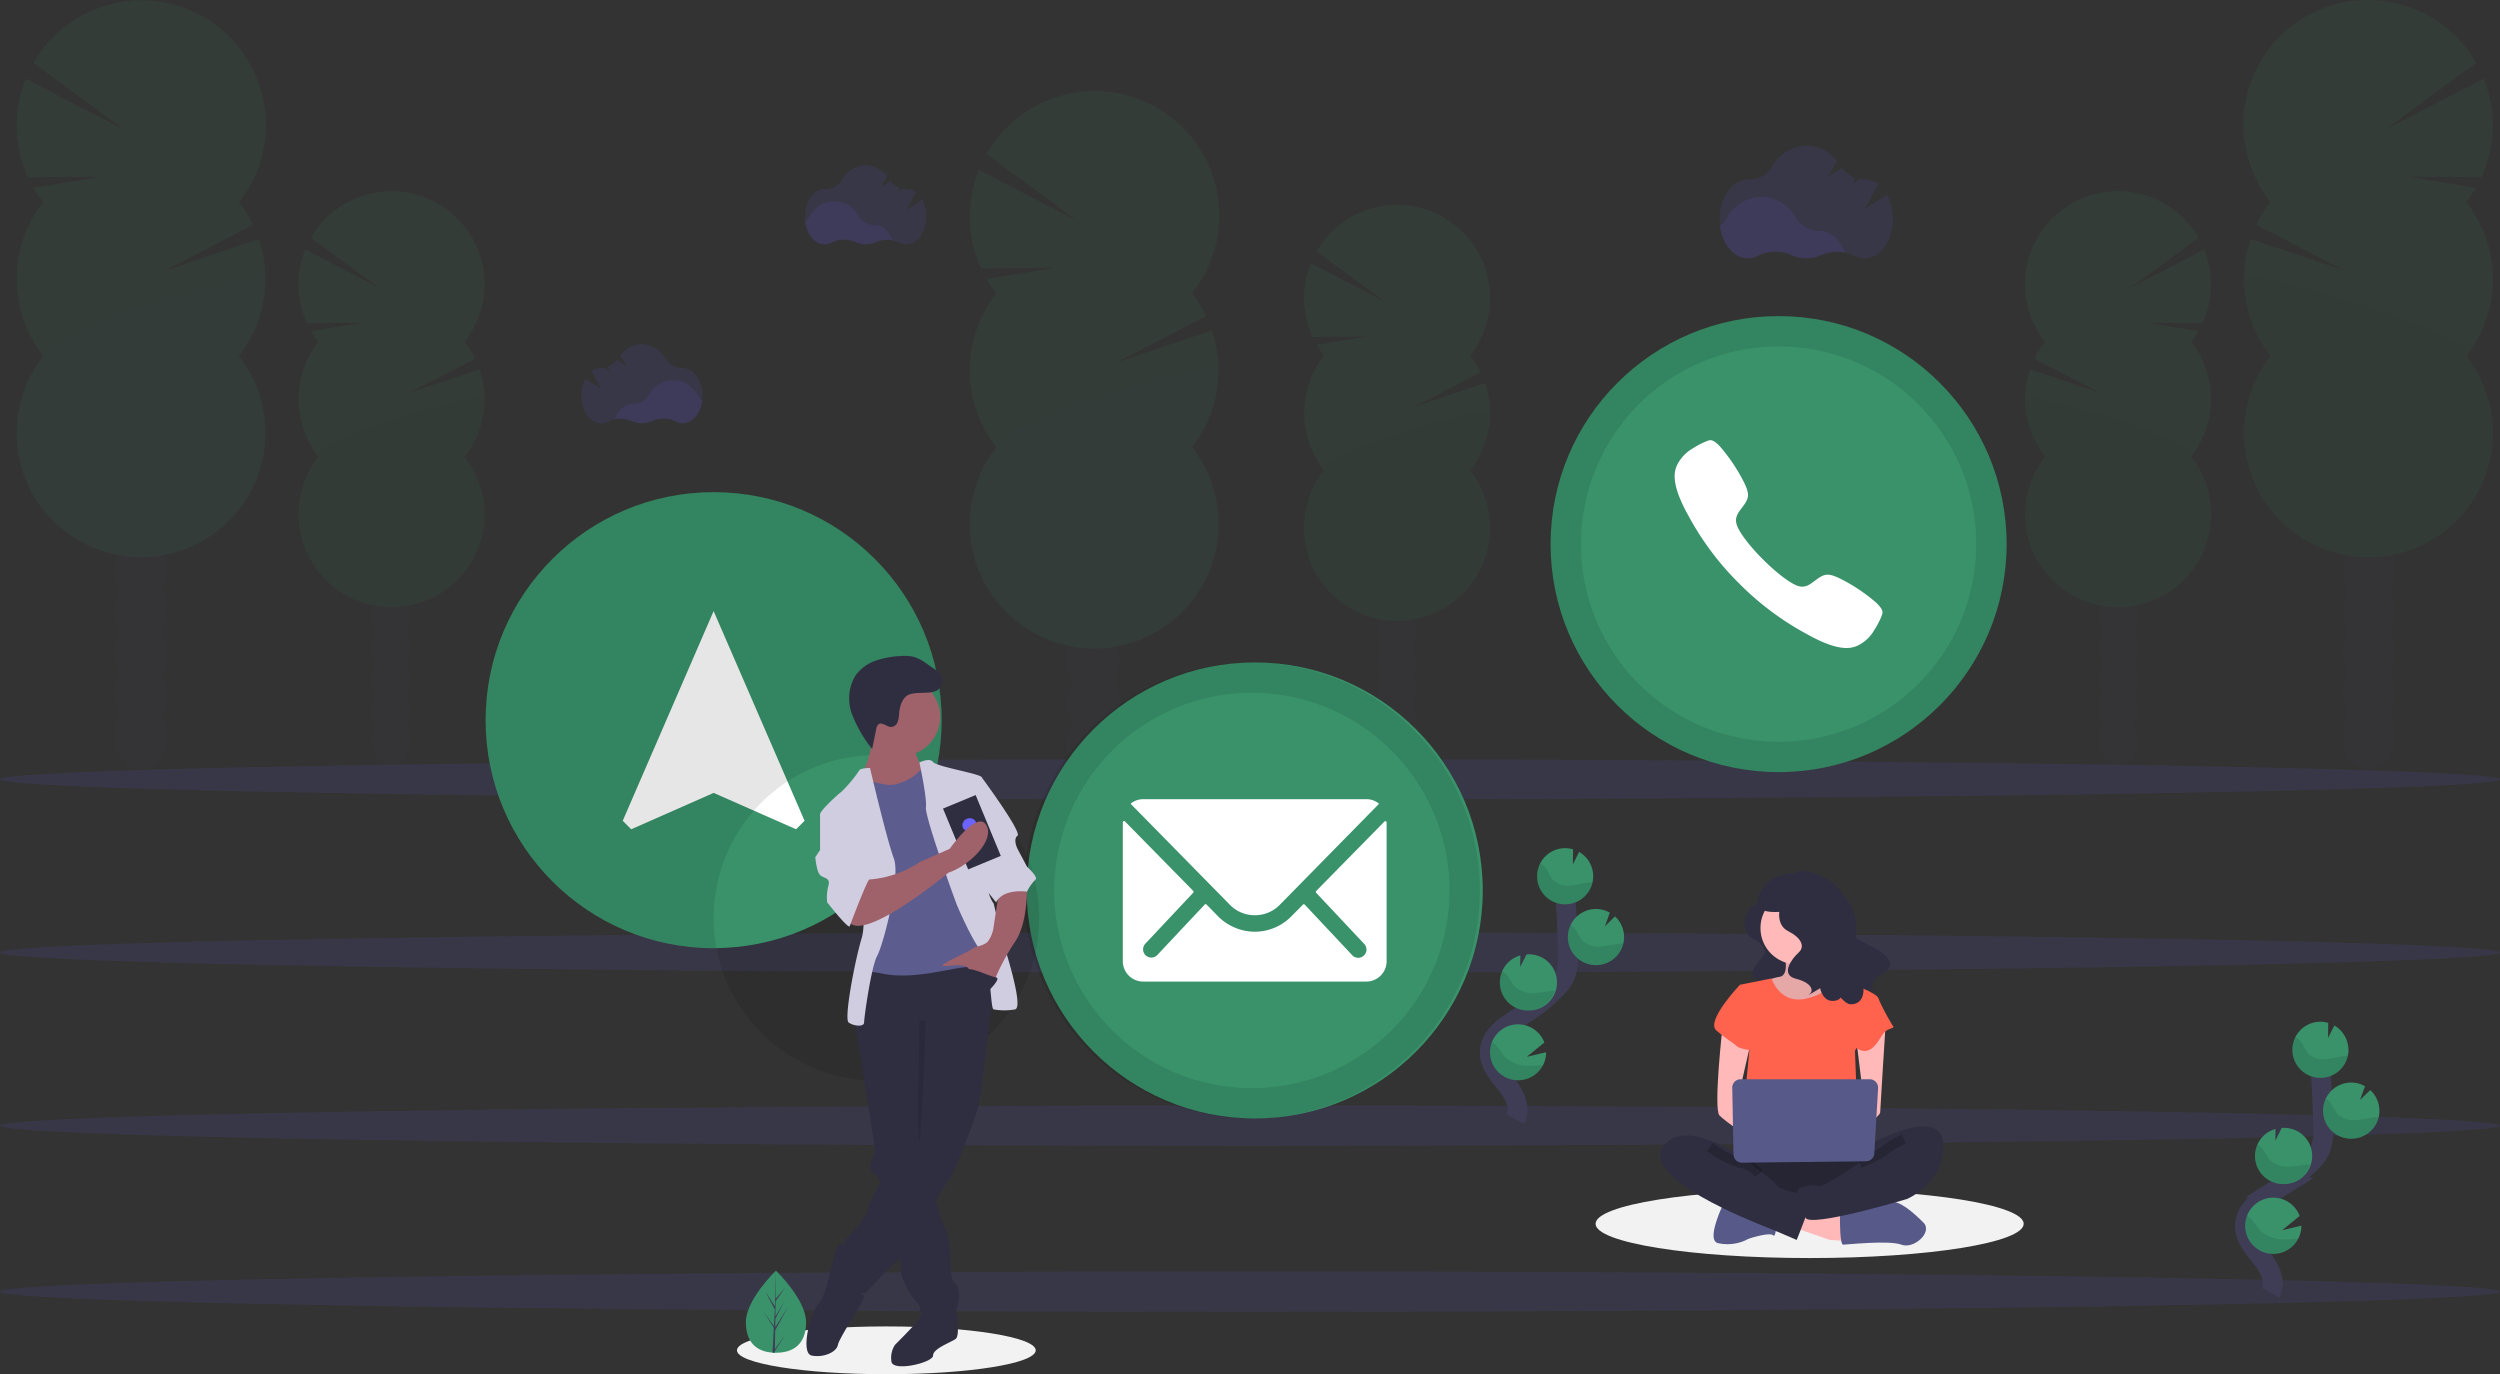 <svg xmlns="http://www.w3.org/2000/svg" width="506.992" height="278.687" viewBox="0 0 506.992 278.687"><rect x="0" y="0" width="506.992" height="278.687" fill="#333333" stroke="none"/><defs><style>.a,.d,.e,.f{opacity:0.1;}.b{fill:#3f3d56;}.c,.d{fill:#39926a;}.f,.s{fill:#6c63ff;}.g,.o{fill:none;stroke-miterlimit:10;}.g{stroke:#3f3d56;stroke-width:4px;}.h{fill:#fff;}.i{fill:#f2f2f2;}.j{fill:#2f2e41;}.k{fill:#ffb9b9;}.l{fill:#575a89;}.m,.o{opacity:0.2;}.n{fill:#ff624d;}.o{stroke:#000;stroke-width:2px;}.p{fill:#9f616a;}.q{fill:#5c5c8e;}.r{fill:#d0cde1;}</style></defs><g transform="translate(-118.893 -210.872)"><g transform="translate(118.893 211.231)"><g class="a" transform="translate(196.667 18.145)"><ellipse class="b" cx="5.264" cy="6.893" rx="5.264" ry="6.893" transform="translate(19.841 142.281)"/><path class="b" d="M529.45,448.1a8.327,8.327,0,0,0,1.1-4.214c0-3.807-2.359-6.893-5.269-6.893s-5.283,3.095-5.283,6.9a8.327,8.327,0,0,0,1.1,4.214,8.609,8.609,0,0,0,0,8.424,8.609,8.609,0,0,0,0,8.424,8.3,8.3,0,0,0-1.1,4.214c0,3.8,2.359,6.893,5.264,6.893s5.269-3.09,5.269-6.893a8.3,8.3,0,0,0-1.1-4.214,8.609,8.609,0,0,0,0-8.424,8.609,8.609,0,0,0,0-8.424Z" transform="translate(-500.177 -328.413)"/><ellipse class="b" cx="5.264" cy="6.893" rx="5.264" ry="6.893" transform="translate(19.841 100.163)"/><ellipse class="b" cx="5.264" cy="6.893" rx="5.264" ry="6.893" transform="translate(19.841 91.739)"/><path class="c" d="M482.548,243.251a24.556,24.556,0,0,1-1.961-2.887l13.831-2.271-14.96.111A25.267,25.267,0,0,1,479,218.221l20.072,10.413-18.5-13.609A25.225,25.225,0,1,1,522.2,243.242a25.224,25.224,0,0,1,2.877,4.6l-17.962,9.353,19.146-6.425a25.224,25.224,0,0,1-4.066,23.684,25.22,25.22,0,1,1-39.643,0,25.22,25.22,0,0,1,0-31.187Z" transform="translate(-477.149 -202.271)"/><path class="d" d="M527.59,324.138a25.1,25.1,0,0,1-5.4,15.594,25.22,25.22,0,1,1-39.643,0C479.166,335.439,527.59,321.307,527.59,324.138Z" transform="translate(-477.149 -267.565)"/></g><g class="a" transform="translate(264.469 41.196)"><ellipse class="b" cx="3.937" cy="5.149" rx="3.937" ry="5.149" transform="translate(14.826 106.236)"/><path class="b" d="M662.809,435.619a6.211,6.211,0,0,0,.819-3.146c0-2.845-1.762-5.153-3.932-5.153s-3.937,2.313-3.937,5.153a6.166,6.166,0,0,0,.823,3.146,6.43,6.43,0,0,0,0,6.3,6.43,6.43,0,0,0,0,6.3,6.165,6.165,0,0,0-.823,3.146c0,2.845,1.762,5.153,3.936,5.153s3.932-2.313,3.932-5.153a6.211,6.211,0,0,0-.819-3.146,6.476,6.476,0,0,0,0-6.3,6.476,6.476,0,0,0,0-6.3Z" transform="translate(-640.938 -346.267)"/><ellipse class="b" cx="3.937" cy="5.149" rx="3.937" ry="5.149" transform="translate(14.826 74.761)"/><ellipse class="b" cx="3.937" cy="5.149" rx="3.937" ry="5.149" transform="translate(14.826 68.466)"/><path class="c" d="M627.754,282.637a18.038,18.038,0,0,1-1.466-2.156l10.339-1.7-11.181.083a18.892,18.892,0,0,1-.361-14.937l15,7.785L626.25,261.538a18.85,18.85,0,1,1,31.127,21.094,19.062,19.062,0,0,1,2.151,3.437l-13.415,6.971,14.308-4.8a18.855,18.855,0,0,1-3.039,17.7,18.846,18.846,0,1,1-29.605,0,18.846,18.846,0,0,1,0-23.3Z" transform="translate(-623.72 -252.103)"/><path class="e" d="M661.422,342.978a18.766,18.766,0,0,1-4.034,11.652,18.846,18.846,0,1,1-29.605,0C625.248,351.425,661.422,340.864,661.422,342.978Z" transform="translate(-623.731 -300.791)"/></g><g class="a" transform="translate(454.971 -0.359)"><ellipse class="b" cx="5.264" cy="6.893" rx="5.264" ry="6.893" transform="translate(20.196 142.281)"/><path class="b" d="M1080.29,408.1a8.323,8.323,0,0,1-1.1-4.214c0-3.807,2.359-6.893,5.269-6.893s5.264,3.085,5.264,6.893a8.327,8.327,0,0,1-1.1,4.214,8.61,8.61,0,0,1,0,8.424,8.61,8.61,0,0,1,0,8.424,8.3,8.3,0,0,1,1.1,4.214c0,3.8-2.359,6.893-5.264,6.893s-5.269-3.09-5.269-6.893a8.3,8.3,0,0,1,1.1-4.214,8.609,8.609,0,0,1,0-8.424A8.609,8.609,0,0,1,1080.29,408.1Z" transform="translate(-1058.998 -288.413)"/><ellipse class="b" cx="5.264" cy="6.893" rx="5.264" ry="6.893" transform="translate(20.196 100.163)"/><ellipse class="b" cx="5.264" cy="6.893" rx="5.264" ry="6.893" transform="translate(20.196 91.739)"/><path class="c" d="M1080.707,203.251a24.549,24.549,0,0,0,1.961-2.887l-13.831-2.271,14.96.111a25.268,25.268,0,0,0,.463-19.984l-20.072,10.413,18.5-13.609a25.225,25.225,0,1,0-41.633,28.218,25.223,25.223,0,0,0-2.877,4.6l17.962,9.353L1037,210.768a25.225,25.225,0,0,0,4.066,23.684,25.22,25.22,0,1,0,39.644,0,25.22,25.22,0,0,0,0-31.187Z" transform="translate(-1035.541 -162.271)"/><path class="e" d="M1035.81,284.138a25.1,25.1,0,0,0,5.4,15.594,25.22,25.22,0,1,0,39.643,0C1084.233,295.439,1035.81,281.307,1035.81,284.138Z" transform="translate(-1035.685 -227.565)"/></g><g class="a" transform="translate(410.662 38.421)"><ellipse class="b" cx="3.937" cy="5.149" rx="3.937" ry="5.149" transform="translate(15.013 106.236)"/><path class="b" d="M973.048,429.619a6.212,6.212,0,0,1-.819-3.146c0-2.845,1.762-5.153,3.932-5.153s3.937,2.313,3.937,5.153a6.165,6.165,0,0,1-.823,3.146,6.43,6.43,0,0,1,0,6.3,6.43,6.43,0,0,1,0,6.3,6.165,6.165,0,0,1,.823,3.146c0,2.845-1.763,5.153-3.937,5.153s-3.932-2.313-3.932-5.153a6.212,6.212,0,0,1,.819-3.146,6.477,6.477,0,0,1,0-6.3A6.477,6.477,0,0,1,973.048,429.619Z" transform="translate(-957.208 -340.267)"/><ellipse class="b" cx="3.937" cy="5.149" rx="3.937" ry="5.149" transform="translate(15.013 74.761)"/><ellipse class="b" cx="3.937" cy="5.149" rx="3.937" ry="5.149" transform="translate(15.013 68.466)"/><path class="c" d="M973.434,276.637a18.032,18.032,0,0,0,1.466-2.156l-10.339-1.7,11.181.083a18.892,18.892,0,0,0,.361-14.937l-15,7.785,13.836-10.177a18.85,18.85,0,1,0-31.127,21.094,19.062,19.062,0,0,0-2.151,3.437l13.415,6.971-14.28-4.8a18.855,18.855,0,0,0,3.039,17.7,18.846,18.846,0,1,0,29.605,0,18.846,18.846,0,0,0,0-23.305Z" transform="translate(-939.756 -246.103)"/><path class="e" d="M939.789,336.978a18.767,18.767,0,0,0,4.034,11.652,18.846,18.846,0,1,0,29.605,0C975.963,345.424,939.789,334.864,939.789,336.978Z" transform="translate(-939.769 -294.791)"/></g><g class="a" transform="translate(3.381 -0.281)"><ellipse class="b" cx="5.264" cy="6.893" rx="5.264" ry="6.893" transform="translate(19.845 142.204)"/><path class="b" d="M111.637,408.1a8.327,8.327,0,0,0,1.1-4.214c0-3.807-2.359-6.893-5.264-6.893s-5.264,3.085-5.264,6.893a8.327,8.327,0,0,0,1.1,4.214,8.636,8.636,0,0,0,0,8.424,8.636,8.636,0,0,0,0,8.424,8.294,8.294,0,0,0-1.1,4.214c0,3.8,2.355,6.893,5.264,6.893s5.278-3.081,5.278-6.883a8.3,8.3,0,0,0-1.1-4.214,8.609,8.609,0,0,0,0-8.424,8.609,8.609,0,0,0,0-8.424Z" transform="translate(-82.364 -288.49)"/><ellipse class="b" cx="5.264" cy="6.893" rx="5.264" ry="6.893" transform="translate(19.845 100.085)"/><ellipse class="b" cx="5.264" cy="6.893" rx="5.264" ry="6.893" transform="translate(19.845 91.662)"/><path class="c" d="M64.717,203.341a25.128,25.128,0,0,1-1.961-2.887l13.836-2.271-14.974.134a25.266,25.266,0,0,1-.463-19.984l20.076,10.413-18.5-13.609a25.22,25.22,0,1,1,41.633,28.218,25.23,25.23,0,0,1,2.877,4.6l-17.967,9.33,19.151-6.425a25.252,25.252,0,0,1-4.071,23.684,25.22,25.22,0,1,1-39.643,0,25.22,25.22,0,0,1,0-31.187Z" transform="translate(-59.309 -162.439)"/><path class="d" d="M109.75,284.138a25.1,25.1,0,0,1-5.4,15.594,25.22,25.22,0,1,1-39.643,0C61.326,295.439,109.75,281.307,109.75,284.138Z" transform="translate(-59.309 -227.642)"/></g><g class="a" transform="translate(60.543 38.42)"><ellipse class="b" cx="3.937" cy="5.149" rx="3.937" ry="5.149" transform="translate(14.826 106.236)"/><path class="b" d="M221.979,429.619a6.212,6.212,0,0,0,.819-3.146c0-2.845-1.758-5.153-3.932-5.153s-3.937,2.313-3.937,5.153a6.212,6.212,0,0,0,.823,3.146,6.43,6.43,0,0,0,0,6.3,6.43,6.43,0,0,0,0,6.3,6.213,6.213,0,0,0-.823,3.146c0,2.845,1.762,5.153,3.937,5.153s3.932-2.313,3.932-5.153a6.213,6.213,0,0,0-.819-3.146,6.476,6.476,0,0,0,0-6.3,6.476,6.476,0,0,0,0-6.3Z" transform="translate(-200.104 -340.267)"/><ellipse class="b" cx="3.937" cy="5.149" rx="3.937" ry="5.149" transform="translate(14.826 74.762)"/><ellipse class="b" cx="3.937" cy="5.149" rx="3.937" ry="5.149" transform="translate(14.826 68.466)"/><path class="c" d="M186.914,276.637a18.605,18.605,0,0,1-1.466-2.156l10.339-1.7-11.181.083a18.892,18.892,0,0,1-.361-14.937l15,7.785L185.41,255.538a18.85,18.85,0,1,1,31.127,21.094,18.557,18.557,0,0,1,2.151,3.437l-13.415,6.971,14.308-4.8a18.855,18.855,0,0,1-3.039,17.7,18.846,18.846,0,1,1-29.605,0,18.846,18.846,0,0,1,0-23.3Z" transform="translate(-182.88 -246.103)"/><path class="e" d="M220.582,336.978a18.767,18.767,0,0,1-4.034,11.652,18.846,18.846,0,1,1-29.605,0C184.4,345.424,220.582,334.864,220.582,336.978Z" transform="translate(-182.891 -294.791)"/></g><ellipse class="f" cx="253.496" cy="4.098" rx="253.496" ry="4.098" transform="translate(0 223.823)"/><ellipse class="f" cx="253.496" cy="4.098" rx="253.496" ry="4.098" transform="translate(0 257.476)"/><ellipse class="f" cx="253.496" cy="4.098" rx="253.496" ry="4.098" transform="translate(0 153.589)"/><ellipse class="f" cx="253.496" cy="4.098" rx="253.496" ry="4.098" transform="translate(0 188.704)"/><path class="f" d="M831.323,259.909a8.466,8.466,0,0,0-4.9.537,7.24,7.24,0,0,1-5.893,0,8.271,8.271,0,0,0-6.939.134,4.274,4.274,0,0,1-1.994.5c-2.813,0-5.149-2.831-5.634-6.564A5.5,5.5,0,0,0,807.348,253a7.895,7.895,0,0,1,14.095-.051,5.4,5.4,0,0,0,4.667,2.563h.074C828.446,255.491,830.384,257.286,831.323,259.909Z" transform="translate(-457.19 -209.046)"/><path class="f" d="M839.875,236.047l-4.543,2.877,2.776-5.014a4.488,4.488,0,0,0-2.748-.976h-.074a5.248,5.248,0,0,1-.925-.069l-1.564.976.662-1.2a5.454,5.454,0,0,1-2.7-2.045l-2.776,1.749,1.739-3.164a8.061,8.061,0,0,0-6.171-3.118,8.465,8.465,0,0,0-7.068,4.358,5.278,5.278,0,0,1-4.668,2.516h-.153c-3.164,0-5.727,3.585-5.727,8.007s2.563,8.012,5.727,8.012a4.345,4.345,0,0,0,1.994-.5,8.262,8.262,0,0,1,6.939-.139,7.193,7.193,0,0,0,5.893,0,8.289,8.289,0,0,1,6.874.134,4.3,4.3,0,0,0,1.971.49c3.164,0,5.727-3.59,5.727-8.012A10.146,10.146,0,0,0,839.875,236.047Z" transform="translate(-457.179 -196.911)"/><path class="f" d="M422.645,258.427a5.939,5.939,0,0,0-3.437.375,5.051,5.051,0,0,1-4.122,0,5.773,5.773,0,0,0-4.853.1,3.062,3.062,0,0,1-1.388.347c-1.966,0-3.6-1.98-3.946-4.594a3.849,3.849,0,0,0,.985-1.059,5.528,5.528,0,0,1,9.867-.037,3.788,3.788,0,0,0,3.271,1.795h.051C420.628,255.342,421.983,256.6,422.645,258.427Z" transform="translate(-241.654 -210.067)"/><path class="f" d="M428.624,241.734l-3.178,2.017,1.929-3.511a3.122,3.122,0,0,0-1.92-.685H425.4a3.466,3.466,0,0,1-.657-.051l-1.078.685.463-.842a3.84,3.84,0,0,1-1.887-1.429l-1.929,1.221,1.221-2.211a5.648,5.648,0,0,0-4.32-2.188,5.916,5.916,0,0,0-4.945,3.053A3.7,3.7,0,0,1,409,239.555h-.106c-2.216,0-4.011,2.507-4.011,5.607s1.795,5.607,4.011,5.607a3.007,3.007,0,0,0,1.388-.352,5.782,5.782,0,0,1,4.848-.093,4.968,4.968,0,0,0,4.126.028,5.8,5.8,0,0,1,4.811.093,3,3,0,0,0,1.388.342c2.211,0,4.006-2.512,4.006-5.607a7.093,7.093,0,0,0-.833-3.446Z" transform="translate(-241.643 -201.576)"/><path class="f" d="M321.59,336.837a5.931,5.931,0,0,1,3.432.375,5.06,5.06,0,0,0,4.126,0A5.792,5.792,0,0,1,334,337.3a2.993,2.993,0,0,0,1.388.352c1.966,0,3.6-1.984,3.941-4.6a3.77,3.77,0,0,1-.981-1.059,5.533,5.533,0,0,0-9.872-.032,3.789,3.789,0,0,1-3.266,1.795h-.051C323.6,333.77,322.242,335.024,321.59,336.837Z" transform="translate(-196.882 -252.206)"/><path class="f" d="M307.677,320.18l3.183,2.017-1.934-3.506a3.14,3.14,0,0,1,1.924-.689h.051a3.948,3.948,0,0,0,.661-.046l1.078.68-.463-.837a3.835,3.835,0,0,0,1.883-1.429l1.929,1.221-1.2-2.216a5.644,5.644,0,0,1,4.321-2.183,5.923,5.923,0,0,1,4.945,3.053,3.7,3.7,0,0,0,3.266,1.762h.111c2.211,0,4.006,2.512,4.006,5.607s-1.795,5.607-4.006,5.607a3,3,0,0,1-1.388-.347,5.773,5.773,0,0,0-4.852-.1,5.024,5.024,0,0,1-2.072.463,5.088,5.088,0,0,1-2.054-.435,5.791,5.791,0,0,0-4.806.093,3,3,0,0,1-1.388.342c-2.216,0-4.011-2.507-4.011-5.607A7.143,7.143,0,0,1,307.677,320.18Z" transform="translate(-188.964 -243.736)"/><path class="g" d="M710.279,595.666c1.207-2.239-.162-4.977-1.735-6.971s-3.5-4.071-3.456-6.61c.06-3.65,3.937-5.81,7.031-7.744a34.365,34.365,0,0,0,6.314-5.088,9.314,9.314,0,0,0,1.938-2.6,10.515,10.515,0,0,0,.583-4.626q-.2-7.813-.773-15.617" transform="translate(-402.98 -369.072)"/><path class="c" d="M737.226,539.54a5.694,5.694,0,0,0-2.845-4.667l-1.277,2.521.042-3.053a5.694,5.694,0,1,0,4.08,5.2Z" transform="translate(-414.134 -362.461)"/><path class="c" d="M715.991,619.585a5.694,5.694,0,0,1-10.751-2.313,5.552,5.552,0,0,1,.37-2.313,5.7,5.7,0,0,1,10.64.06l-3.557,2.9,3.914-.925A5.662,5.662,0,0,1,715.991,619.585Z" transform="translate(-403.057 -403.963)"/><path class="c" d="M715.482,592.042a5.694,5.694,0,0,1-1.8-11.171l-.032,2.345,1.291-2.553h0a5.7,5.7,0,1,1,.532,11.38Z" transform="translate(-405.361 -387.477)"/><path class="c" d="M745.343,572.158a5.694,5.694,0,1,1,2.517-10.639l-1,2.776,2.049-2.026a5.694,5.694,0,0,1-3.58,9.885Z" transform="translate(-421.395 -376.793)"/><path class="e" d="M736.448,544.686c-1.314.143-2.59.55-3.914.634a4.234,4.234,0,0,1-3.6-1.258,18.233,18.233,0,0,1-1.055-1.85,4.053,4.053,0,0,0-1.434-1.351,5.694,5.694,0,1,0,10.639,3.784C736.878,544.648,736.661,544.662,736.448,544.686Z" transform="translate(-414.123 -366.089)"/><path class="e" d="M745.372,575.943a5.694,5.694,0,0,1-5.417-8.123,4.213,4.213,0,0,1,1.142,1.147,19.319,19.319,0,0,0,1.129,1.883,4.645,4.645,0,0,0,3.779,1.318c1.374-.069,2.7-.463,4.071-.578.19,0,.379-.028.573-.032A5.694,5.694,0,0,1,745.372,575.943Z" transform="translate(-421.424 -380.578)"/><path class="e" d="M715.485,595.957a5.694,5.694,0,0,1-5.463-8.017,4.625,4.625,0,0,1,1.207,1.156,19.094,19.094,0,0,0,1.235,1.92,5.156,5.156,0,0,0,4.029,1.388c1.453-.06,2.775-.375,4.163-.463A5.7,5.7,0,0,1,715.485,595.957Z" transform="translate(-405.364 -391.391)"/><path class="e" d="M715.991,623.8a5.694,5.694,0,0,1-10.751-2.313,5.552,5.552,0,0,1,.37-2.313,5.679,5.679,0,0,1,1.249,1.115c.541.657.9,1.388,1.526,2.021a7.116,7.116,0,0,0,4.714,1.656A23.912,23.912,0,0,0,715.991,623.8Z" transform="translate(-403.057 -408.175)"/><circle class="c" cx="46.24" cy="46.24" r="46.24" transform="translate(314.451 63.746)"/><path class="h" d="M827.095,388.25a35.033,35.033,0,0,0-7.4-4.945c-2.216-1.064-3.03-1.045-4.6.088-1.3.925-2.151,1.818-3.65,1.49s-4.469-2.567-7.341-5.431-5.1-5.815-5.422-7.337.56-2.35,1.494-3.654c1.129-1.568,1.161-2.382.088-4.6a35.48,35.48,0,0,0-4.95-7.4c-1.624-1.619-1.975-1.263-2.863-.925a16.565,16.565,0,0,0-2.623,1.388,7.915,7.915,0,0,0-3.146,3.326c-.634,1.351-1.351,3.858,2.336,10.422A58.139,58.139,0,0,0,799.243,384.3h0a58.228,58.228,0,0,0,13.679,10.242c6.56,3.7,9.071,2.965,10.422,2.336a7.765,7.765,0,0,0,3.321-3.146,16.326,16.326,0,0,0,1.388-2.623C828.358,390.225,828.719,389.864,827.095,388.25Z" transform="translate(-446.554 -266.339)"/><path class="e" d="M777.962,300.86A46.258,46.258,0,1,0,824.2,347.1,46.258,46.258,0,0,0,777.962,300.86Zm0,86.327A40.092,40.092,0,1,1,818.054,347.1,40.092,40.092,0,0,1,777.962,387.187Z" transform="translate(-417.271 -237.11)"/><circle class="c" cx="46.24" cy="46.24" r="46.24" transform="translate(208.218 133.98)"/><path class="h" d="M597.294,522.326l-13.845,14.086a.25.25,0,0,0,0,.361l9.714,10.329a1.671,1.671,0,1,1-2.364,2.364l-9.663-10.292a.264.264,0,0,0-.37,0l-2.355,2.378a10.348,10.348,0,0,1-7.4,3.113,10.574,10.574,0,0,1-7.531-3.2l-2.262-2.313a.264.264,0,0,0-.37,0l-9.64,10.269a1.671,1.671,0,1,1-2.364-2.364l9.677-10.306a.277.277,0,0,0,0-.361L544.675,522.3a.254.254,0,0,0-.435.18v28.185a4.126,4.126,0,0,0,4.112,4.112h45.273a4.126,4.126,0,0,0,4.112-4.112V522.506a.254.254,0,0,0-.444-.18Z" transform="translate(-316.537 -356.076)"/><path class="h" d="M572.828,536.162a7,7,0,0,0,5.051-2.082l20.164-20.525a4.025,4.025,0,0,0-2.544-.925H550.194a4,4,0,0,0-2.544.925l20.169,20.525A6.975,6.975,0,0,0,572.828,536.162Z" transform="translate(-318.37 -350.918)"/><path class="e" d="M547.052,452.69a46.258,46.258,0,1,0,46.235,46.243A46.259,46.259,0,0,0,547.052,452.69Zm0,86.328a40.092,40.092,0,1,1,40.092-40.092A40.092,40.092,0,0,1,547.052,539.018Z" transform="translate(-293.176 -318.706)"/><circle class="c" cx="46.24" cy="46.24" r="46.24" transform="translate(98.48 99.448)"/><path class="h" d="M343.434,430.16,325,472.69l1.721,1.721,16.718-7.374,16.718,7.374,1.721-1.721Z" transform="translate(-198.714 -306.597)"/><path class="e" d="M311.082,378a46.231,46.231,0,1,0,.008,0Zm0,86.327a33.005,33.005,0,1,1,0,.018Z" transform="translate(-166.362 -278.566)"/><path class="g" d="M1041.359,671.781c1.207-2.234-.162-4.977-1.739-6.971s-3.493-4.066-3.451-6.61c.056-3.65,3.932-5.805,7.031-7.744a34.2,34.2,0,0,0,6.31-5.088,9.216,9.216,0,0,0,1.943-2.6,10.66,10.66,0,0,0,.583-4.626q-.2-7.818-.772-15.617" transform="translate(-580.908 -409.98)"/><path class="c" d="M1068.323,615.625a5.685,5.685,0,0,0-2.841-4.663l-1.277,2.521.037-3.053a5.589,5.589,0,0,0-1.85-.227,5.694,5.694,0,1,0,5.953,5.422Z" transform="translate(-592.083 -403.352)"/><path class="c" d="M1047.071,695.619a5.695,5.695,0,1,1,.273-4.589l-3.557,2.9L1047.7,693A5.66,5.66,0,0,1,1047.071,695.619Z" transform="translate(-580.985 -444.8)"/><path class="c" d="M1046.556,668.128a5.694,5.694,0,0,1-1.809-11.171l-.028,2.345,1.291-2.549h0a5.7,5.7,0,1,1,.532,11.38Z" transform="translate(-583.282 -428.369)"/><path class="c" d="M1076.417,648.247a5.694,5.694,0,1,1,2.521-10.639l-1.009,2.776,2.072-1.989a5.662,5.662,0,0,1,1.85,3.932,5.506,5.506,0,0,1-.144,1.568A5.694,5.694,0,0,1,1076.417,648.247Z" transform="translate(-599.322 -417.684)"/><path class="e" d="M1067.526,620.766c-1.314.148-2.6.555-3.913.638a4.242,4.242,0,0,1-3.6-1.263,17.651,17.651,0,0,1-1.05-1.85,4.094,4.094,0,0,0-1.434-1.351,5.694,5.694,0,1,0,10.639,3.779C1067.951,620.729,1067.739,620.742,1067.526,620.766Z" transform="translate(-592.049 -406.976)"/><path class="e" d="M1076.445,652.033a5.7,5.7,0,0,1-5.417-8.123,4.213,4.213,0,0,1,1.147,1.143,18.286,18.286,0,0,0,1.129,1.883,4.633,4.633,0,0,0,3.775,1.323c1.374-.065,2.7-.463,4.071-.578.19,0,.384-.032.574-.037A5.7,5.7,0,0,1,1076.445,652.033Z" transform="translate(-599.349 -421.47)"/><path class="e" d="M1046.557,672.026a5.69,5.69,0,0,1-5.463-8.026,4.694,4.694,0,0,1,1.2,1.156c.463.625.717,1.346,1.235,1.92a5.271,5.271,0,0,0,4.034,1.416c1.457-.032,2.776-.379,4.163-.486A5.7,5.7,0,0,1,1046.557,672.026Z" transform="translate(-583.283 -432.267)"/><path class="e" d="M1047.109,699.886a5.7,5.7,0,0,1-10.385-4.626,5.581,5.581,0,0,1,1.249,1.115c.546.661.925,1.388,1.527,2.026a7.153,7.153,0,0,0,4.719,1.656,24.986,24.986,0,0,0,2.891-.171Z" transform="translate(-581.022 -449.066)"/></g><g transform="translate(442.47 387.51)"><ellipse class="i" cx="43.41" cy="6.946" rx="43.41" ry="6.946" transform="translate(0 64.599)"/><path class="j" d="M854.348,435.945s.37,1.232-1.725,2.341-2.71,5.3-.246,6.529,3.2,2.833,1.971,3.942-3.449,4.065-.493,4.8,3.326,2.217,2.464,2.833,1.971-1.109,1.971-1.109.493,2.957,3.08,2.217,9.855-14.783,6.16-16.754S854.348,435.945,854.348,435.945Z" transform="translate(-820.583 -431.161)"/><path class="k" d="M872.688,491.13s1.278,4.473-.958,4.792a8.729,8.729,0,0,0-3.834,1.6l4.153,5.431h7.667l4.792-4.792s-6.389-4.792-5.111-7.667S872.688,491.13,872.688,491.13Z" transform="translate(-834.458 -474.451)"/><path class="e" d="M872.688,491.13s1.278,4.473-.958,4.792a8.729,8.729,0,0,0-3.834,1.6l4.153,5.431h7.667l4.792-4.792s-6.389-4.792-5.111-7.667S872.688,491.13,872.688,491.13Z" transform="translate(-834.458 -474.451)"/><path class="k" d="M852.787,720.62l7.348,2.556,5.111.319-.319-4.472L854.384,715.9Z" transform="translate(-812.64 -648.353)"/><path class="l" d="M953,768.739s0,4.473.639,4.473,9.265-.958,11.82,0,6.389-2.556,4.473-4.473-5.043-4.792-6.994-4.153S953,766.822,953,766.822Z" transform="translate(-903.432 -697.431)"/><path class="l" d="M819.914,764.974s-3.834,7.667-1.278,8.306a8.862,8.862,0,0,0,5.75-.639c.319-.319,4.792-1.6,5.431-.958s.639-2.556.639-2.556Z" transform="translate(-793.824 -697.819)"/><path class="j" d="M832.128,709.359s-6.07,8.306-1.6,10.542,25.877,2.236,27.474,0,2.236-9.265,0-9.9S832.128,709.359,832.128,709.359Z" transform="translate(-802.844 -652.747)"/><path class="m" d="M832.128,709.359s-6.07,8.306-1.6,10.542,25.877,2.236,27.474,0,2.236-9.265,0-9.9S832.128,709.359,832.128,709.359Z" transform="translate(-802.844 -652.747)"/><circle class="k" cx="7.348" cy="7.348" r="7.348" transform="translate(33.438 4.219)"/><path class="n" d="M845.987,526.939l6.389-1.278s1.6,5.112,6.709,4.153,6.389-4.153,6.389-4.153,3.834,1.6,4.153,1.6,4.473,1.6,4.473,2.556-4.792,10.542-4.792,10.542l.639,17.251-23.641-.639,1.6-16.932Z" transform="translate(-816.702 -503.871)"/><path class="k" d="M822.839,576.22s-1.917,16.932-.639,18.21,6.389,4.792,6.389,4.792v-3.834l-2.556-4.792,2.556-11.181Z" transform="translate(-797.068 -544.846)"/><path class="k" d="M973.877,573.693s-1.118,17.411-1.118,18.05-2.875,2.875-3.834,2.875-1.6-1.6-1.6-1.6l2.236-2.556-1.6-13.1Z" transform="translate(-915.042 -542.797)"/><path class="j" d="M922.358,687.442s14.376-7.987,14.7,0-7.348,11.181-7.348,11.181-19.807,5.939-20.606,3.768-2.4-5.685-1.118-6,2.875-.958,3.514-.319,8.626-4.792,8.626-4.792Z" transform="translate(-866.557 -632.107)"/><path class="o" d="M983.014,697.562a18.179,18.179,0,0,0-3.834,2.236c-.958.958-5.111,2.556-5.111,2.556" transform="translate(-920.505 -643.186)"/><path class="n" d="M825.538,533.042l-1.917-.639s-7.028,7.348-4.792,9.265,3.514,2.556,4.153,3.195,3.834.958,3.834.958Z" transform="translate(-794.336 -509.335)"/><path class="n" d="M960,544.2l2.875.639a46.9,46.9,0,0,0,2.875,5.431c.639.639-.958.32-1.917,1.6s-1.917,3.514-3.834,3.514-4.473-3.195-4.473-3.195Z" transform="translate(-905.481 -518.895)"/><path class="j" d="M777.482,698.148s-12.14-8.626-16.293-2.236,17.89,15.015,21.085,16.293,6.07,2.556,6.07,2.556,2.875-7.028,2.875-8.306-2.236-1.278-2.875-1.278-3.514-.639-4.153-1.6S777.482,698.148,777.482,698.148Z" transform="translate(-747.558 -639.938)"/><path class="o" d="M813.966,705.988a18.487,18.487,0,0,0,6.07,3.195,5.937,5.937,0,0,1,3.834,2.236" transform="translate(-790.751 -650.015)"/><path class="l" d="M837.731,635.246l.255,13.526a1.693,1.693,0,0,0,1.712,1.661l25.172-.283a1.693,1.693,0,0,0,1.671-1.6l.764-13.244a1.693,1.693,0,0,0-1.69-1.791H839.424a1.693,1.693,0,0,0-1.693,1.725Z" transform="translate(-810.011 -591.284)"/><path class="j" d="M891.809,423.04s.409,1.365-1.911,2.593-3,5.868-.273,7.233,3.548,3.139,2.184,4.367-3.821,4.5-.546,5.322,3.685,2.457,2.729,3.139,2.184-1.228,2.184-1.228.546,3.275,3.412,2.456,5.725-15.7,2.531-19.537C899.148,423.821,891.809,423.04,891.809,423.04Z" transform="translate(-850.631 -420.703)"/><path class="j" d="M904.13,411.644c0-2,5.982-.563,8.547,2.229,1.776,1.933,4.473,4.841,2.213,6.892s3.875,4.738,5.52,5.552,4.894,3.307,1.961,4.978-2.886,3.359-1.782,3.759-2.434-.594-2.434-.594.357,3.3-2.623,3.285S904,421.349,906.042,416.8C907.942,412.563,904.13,411.644,904.13,411.644Z" transform="translate(-863.823 -410.712)"/><path class="j" d="M873.333,413.2c-8-.482-8.8,5.54-8.8,5.54.055,3.484,5.589,1.787,7.126,2.306,1.854-1.334,5.428-3.858,7.984-5.659A12.089,12.089,0,0,0,873.333,413.2Z" transform="translate(-831.732 -412.706)"/></g><g transform="translate(268.347 343.888)"><ellipse class="i" cx="30.294" cy="4.847" rx="30.294" ry="4.847" transform="translate(0 135.978)"/><path class="c" d="M71.519,756.669c0,4.6-2.734,6.2-6.107,6.2l-.234,0c-.156,0-.311-.011-.464-.021-3.044-.215-5.409-1.9-5.409-6.181,0-4.426,5.656-10.012,6.081-10.425h0l.025-.024S71.519,752.07,71.519,756.669Z" transform="translate(-57.503 -621.553)"/><path class="b" d="M78.516,762.17l2.233-3.121-2.239,3.464-.006.358c-.156,0-.311-.011-.464-.021l.241-4.6,0-.036,0-.007.023-.435L76.061,754.3l2.252,3.146.005.092.182-3.477-1.922-3.588,1.945,2.978.189-7.207v0l-.032,5.684,1.913-2.253-1.921,2.743-.051,3.113,1.786-2.987-1.794,3.445-.028,1.731,2.593-4.158-2.6,4.762Z" transform="translate(-70.829 -621.553)"/><path class="j" d="M215.2,787.68l1.306-.97s.865,4.83-.1,5.554-4.583,1.93-4.583,3.377-8.2,3.377-8.443,1.206a4.784,4.784,0,0,1,.724-3.377s3.859-3.859,4.342-4.583,1.688-2.171,1.688-2.171Z" transform="translate(-172.055 -653.755)"/><path class="j" d="M167,487.7s.036.212.1.6c.058.345.138.832.234,1.433,1.013,6.182,3.968,24.382,3.768,24.983-.241.724-1.93,3.377,0,4.1a1.5,1.5,0,0,1,.6.654,14.021,14.021,0,0,1,1.02,2.407,105.782,105.782,0,0,1,3.092,12.382c.311,1.626.523,2.933.586,3.618a1.97,1.97,0,0,1,.007.478c-.241.965,1.447,4.342,2.171,5.307s1.93,1.93,1.688,2.895,6.03,3.618,6.754,1.93a30.785,30.785,0,0,0,.965-3.136c.241-.482.482-3.859-.724-4.342s-.482-8.925-1.689-10.613a23.185,23.185,0,0,1-1.662-4.754c-.253-.9-.509-1.853-.76-2.81-1.018-3.925-1.92-7.873-1.92-7.873l.241-28.222L168.2,485.05l-.34.75-.678,1.488Z" transform="translate(-143.151 -413.842)"/><path class="j" d="M128.36,720.946s-1.93-1.93-2.895,0-1.93,9.407-3.618,11.1-3.859,10.131-1.447,10.614,5.066-.724,5.307-2.171,5.307-8.925,5.307-9.649-3.377-3.377-3.377-3.377Z" transform="translate(-105.238 -600.77)"/><path class="j" d="M186.314,430.624s-3.136,28.222-3.859,30.876-4.583,12.784-5.789,14.473-8.925,15.438-9.89,16.161-2.895,2.653-2.895,2.653-3.618,3.618-4.1,4.342-4.583-1.447-4.824-2.895a14.873,14.873,0,0,1,.482-4.824c.241-.965-.482-2.412.241-3.136s4.342-4.342,4.342-6.03,6.272-11.578,8.684-13.749,1.93-5.789,1.93-5.789V447.991l-13.267-4.1s.724-11.578,2.412-11.578S183.661,428.453,186.314,430.624Z" transform="translate(-133.523 -370.029)"/><circle class="p" cx="7.96" cy="7.96" r="7.96" transform="translate(25.292 4.392)"/><path class="p" d="M184.681,212.188s.965,3.618,2.171,4.583-3.136,5.066-3.136,5.066l-8.2.482-1.447-4.583s2.653-5.307,1.93-8.684S184.681,212.188,184.681,212.188Z" transform="translate(-148.775 -193.564)"/><path class="q" d="M182.434,248.18s-2.171.241-2.653.965-3.859,2.895-6.513,2.412-4.342-1.206-4.824-.965S167,255.9,167,255.9l2.653,7.719-.482,21.227-.724,5.789s-1.447-1.93,4.342-.724,13.267-.965,15.679-1.206,6.513-.965,6.754-2.412-.724-6.754-.724-6.754l-3.859-16.161-2.412-8.684Z" transform="translate(-143.151 -225.455)"/><path class="r" d="M231.271,240.849s2.04-1.082,2.764-.117,9.89,2.412,9.89,3.136,1.93,20.262,1.447,21.951.965,3.618.965,3.618l1.689,7.236s4.583,13.749,2.653,14.232a12.559,12.559,0,0,1-4.342,0c-.724,0-.482-9.166-2.412-11.578s-4.583-8.443-5.066-9.649-6.513-17.85-6.272-19.78S231.271,240.849,231.271,240.849Z" transform="translate(-194.27 -219.214)"/><path class="r" d="M142.952,248.18s-1.93,0-2.171.482A26.4,26.4,0,0,1,137.163,253c-.965.724-4.342,3.859-4.342,4.583s7,6.03,7,6.03,2.895,14.232,1.447,19.056-3.618,16.4-2.653,17.126,3.136.965,3.136,0,1.447-11.337,2.653-13.508,4.824-15.92,3.377-19.78S142.952,248.18,142.952,248.18Z" transform="translate(-115.971 -225.455)"/><path class="p" d="M271.329,364.847s.241,7.478-2.412,11.337a45.846,45.846,0,0,0-4.342,8.2s-4.342-1.206-5.065-2.653-5.307-.241-5.307-.724,5.548-2.895,6.03-3.377,2.171-.482,3.136-1.447a6.385,6.385,0,0,0,1.206-3.136l.965-6.272Z" transform="translate(-212.507 -318.243)"/><path class="j" d="M177.687,144.6a4.588,4.588,0,0,0,1.785-.409,2.39,2.39,0,0,0,.611-3.539,4.575,4.575,0,0,0-.848-.682l-1.834-1.248a8.968,8.968,0,0,0-2.587-1.373,8.075,8.075,0,0,0-2.645-.156,17.87,17.87,0,0,0-5.066.921,8.478,8.478,0,0,0-4.1,3,9.022,9.022,0,0,0-.719,7.869,26.691,26.691,0,0,0,4.08,7.064l.83-4.052a1.5,1.5,0,0,1,.47-.97c.746-.531,1.659.559,2.574.552a1.542,1.542,0,0,0,1.305-1.033,5.887,5.887,0,0,0,.289-1.733c.109-1.241.543-2.968,1.719-3.653C174.643,144.528,176.455,144.716,177.687,144.6Z" transform="translate(-138.951 -137.16)"/><path class="e" d="M231.686,498.677s-.815,23.565-1.3,24.289,0-24.363,0-24.363Z" transform="translate(-193.398 -424.62)"/><path class="r" d="M283.664,257.607h1.93s8.2,11.1,7.236,11.82,0,2.653,0,2.653l1.93,3.618s2.412,2.171,1.689,2.653a8.816,8.816,0,0,0-1.689,2.412s-4.824-.724-6.272,2.171l-3.128-3.95Z" transform="translate(-235.939 -232.953)"/><rect class="j" width="7.164" height="13.35" transform="matrix(0.924, -0.382, 0.382, 0.924, 41.786, 30.957)"/><ellipse class="s" cx="1.433" cy="1.316" rx="1.433" ry="1.316" transform="matrix(0.924, -0.382, 0.382, 0.924, 45.302, 33.574)"/><path class="p" d="M178.312,311.588s-17.367,14.473-20.262,9.89,3.136-8.443,3.136-8.443a21.247,21.247,0,0,0,11.337-3.618l6.03-2.653s5.505-7.86,7.381-4.867S182.732,310.1,178.312,311.588Z" transform="translate(-135.41 -267.637)"/><path class="r" d="M131.725,289.426l-2.653.965v7.236l-.965,1.447s.241,2.895.965,3.618,2.171.482,1.689,2.171a9.142,9.142,0,0,0-.241,3.377s4.342,5.548,4.583,4.824,3.618-9.649,4.1-9.649-4.824-13.99-4.824-13.99Z" transform="translate(-112.222 -258.259)"/><path class="j" d="M280.826,451.658s2.494-2.412,1.247-2.533-5.589-2.533-6.313-1.327S280.826,451.658,280.826,451.658Z" transform="translate(-229.603 -383.948)"/></g></g></svg>